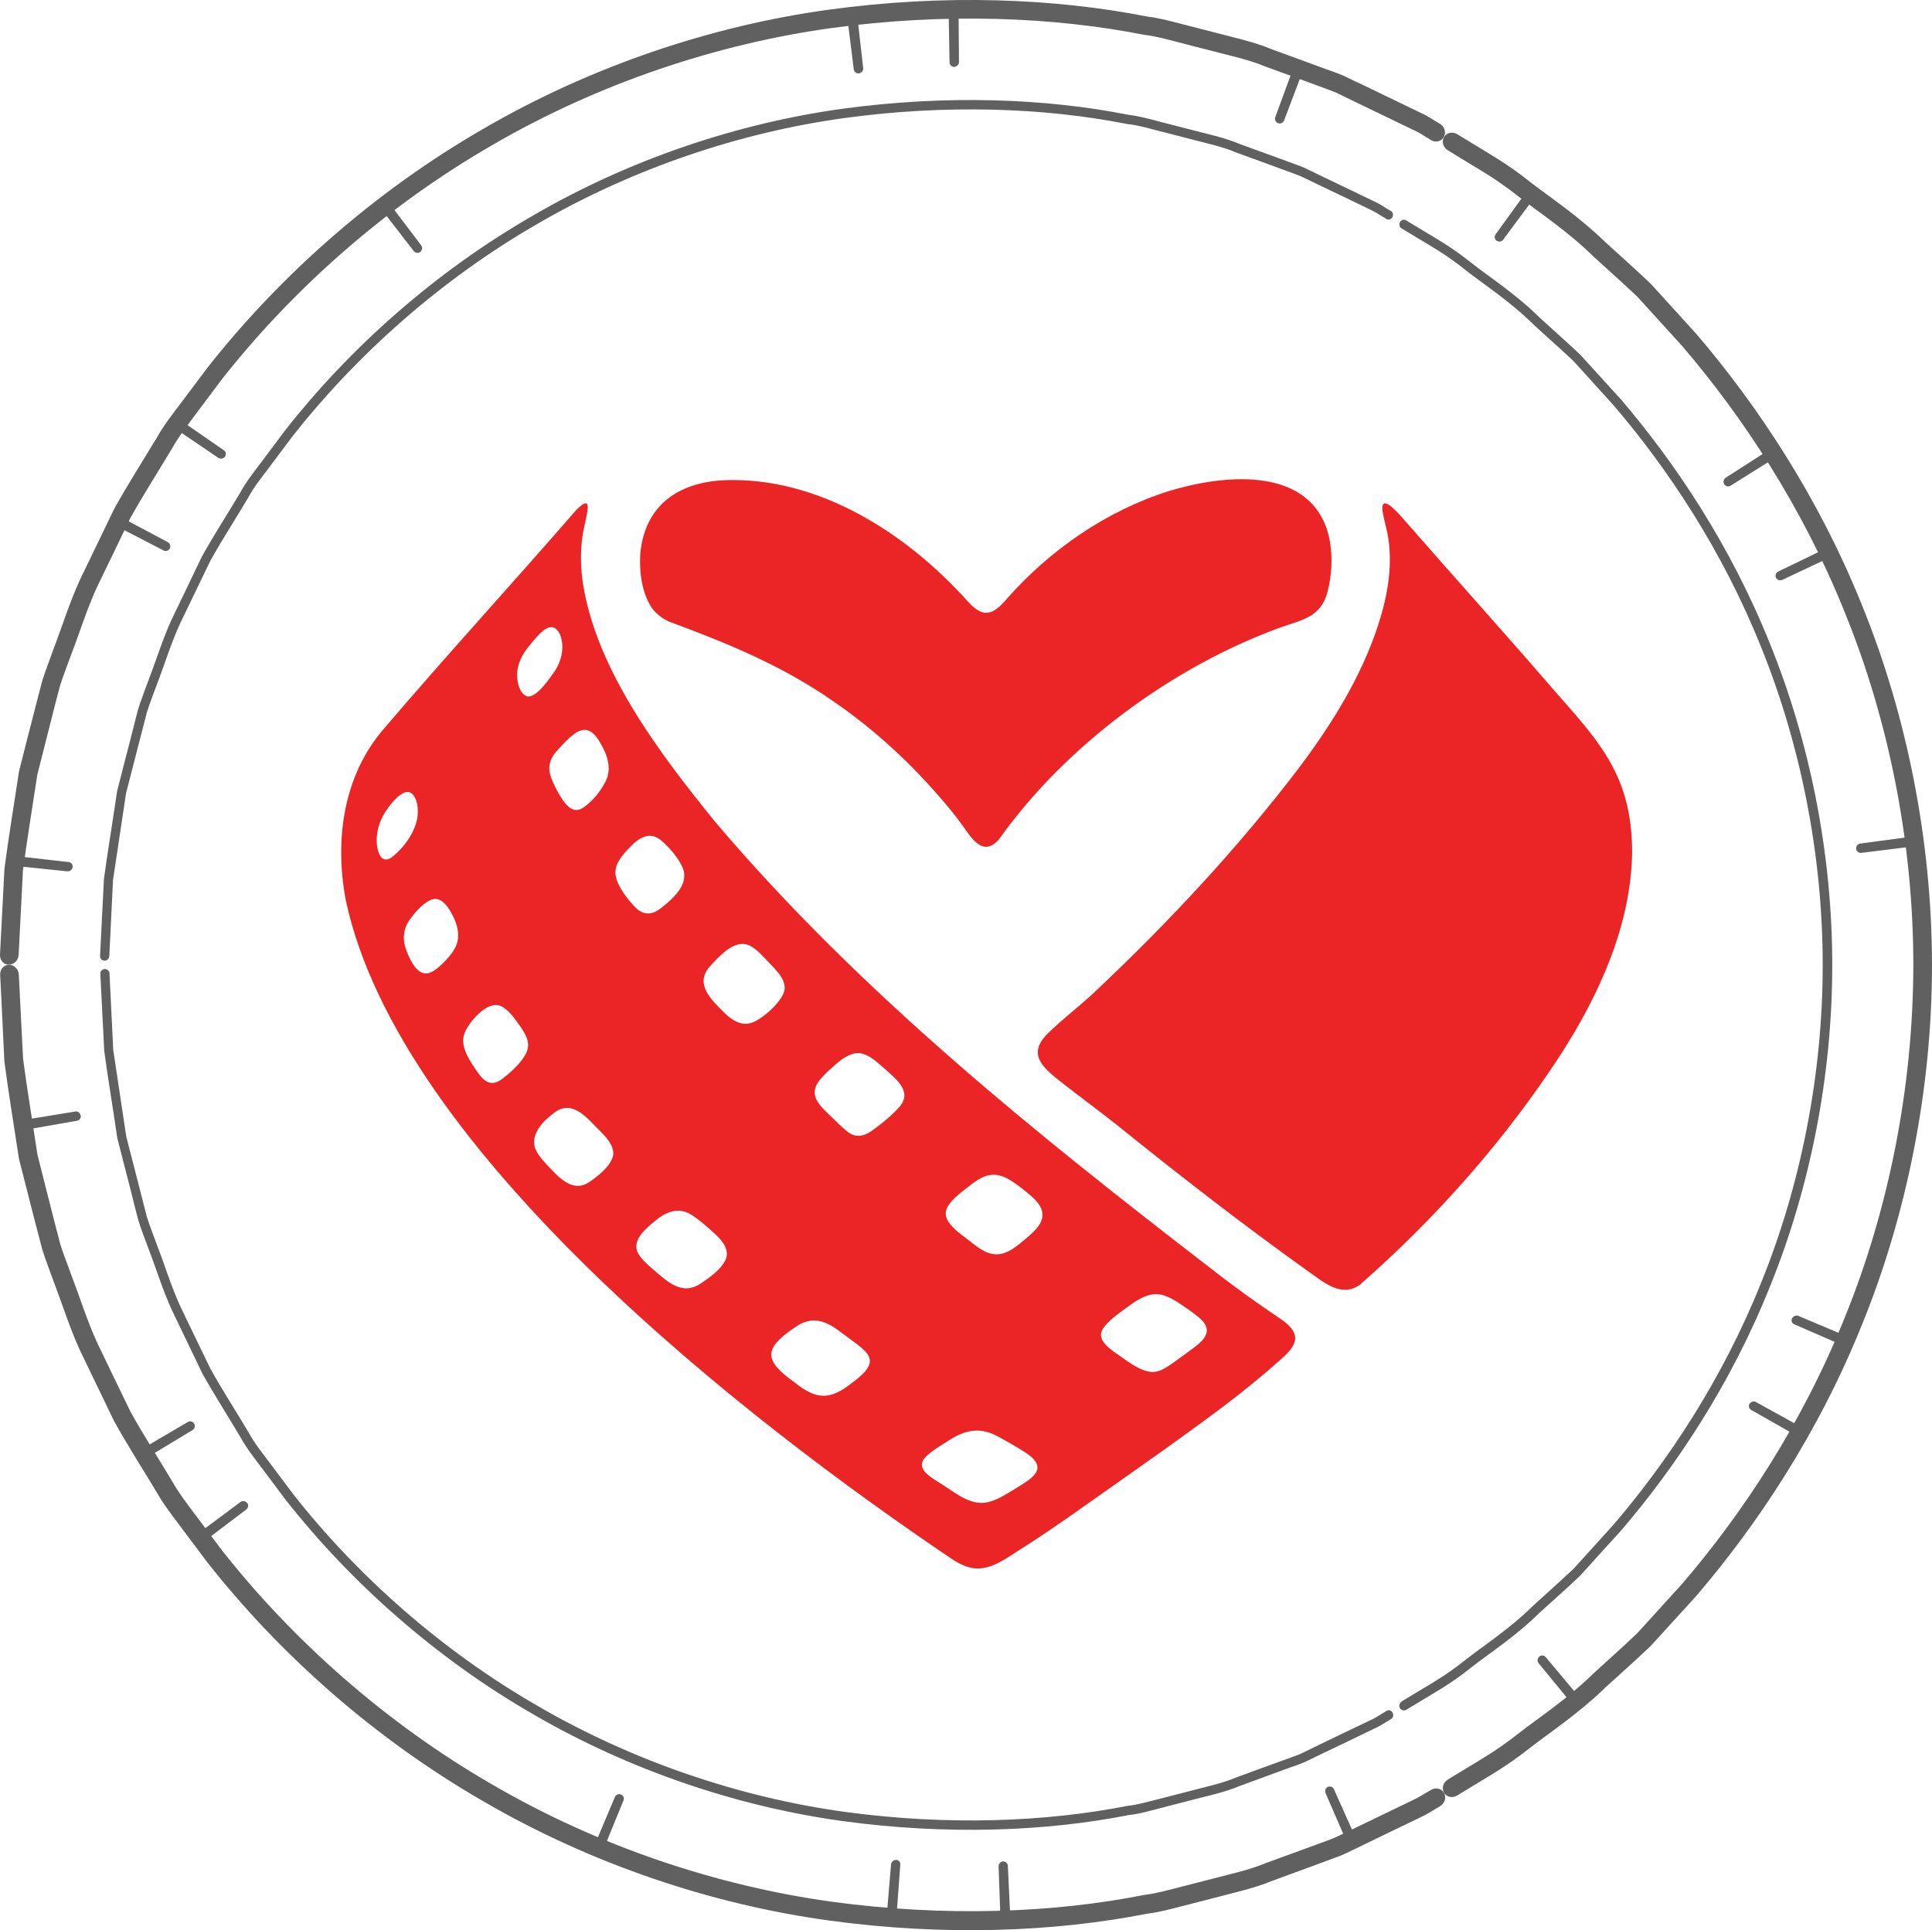 <?xml version="1.0" encoding="UTF-8"?>
<svg id="Layer_2" data-name="Layer 2" xmlns="http://www.w3.org/2000/svg" viewBox="0 0 469.52 469.19">
  <defs>
    <style>
      .cls-1 {
        fill: #606060;
      }

      .cls-2 {
        fill: #eb2426;
      }
    </style>
  </defs>
  <g id="Layer_1-2" data-name="Layer 1">
    <g>
      <g>
        <g>
          <path class="cls-2" d="M340.13,125.1c12.85,14.72,25.95,29.23,38.71,44.04,11.09,12.44,17.88,20.77,17.8,38.41-.36,17.54-8.03,34.28-17.38,48.83-13.48,20.7-30.19,39.63-48.78,55.92-4.69,3.35-9.13-.93-13.02-3.59-14.99-10.73-29.7-22.12-43.99-33.61-5.25-4.28-10.65-8.17-16.01-12.4-3.99-3.2-7.74-6.37-3.1-11.2,3.64-3.64,7.86-6.78,11.6-10.3,18.01-16.97,34.79-34.94,49.81-54.66,7.91-10.56,15-21.91,19.12-34.5,2.21-6.78,3.56-13.9,2.53-21-.28-2.05-.97-4.21-1.32-6.18-.85-4.44,1.92-2.07,3.97.2l.04.05Z"/>
          <path class="cls-2" d="M322.45,144.45c-1.7,5.62-6.32,6.34-11.19,8.04-26.23,9.51-52.24,28.64-68.51,51.57-3.25,3.66-5.74,1.04-7.98-2.2-1.52-2.17-3.1-4.22-4.85-6.3-8.02-9.53-17.08-18.01-27.22-24.96-12.44-8.74-26.06-14.31-40.14-19.51-1.75-.81-3.3-2.02-4.35-3.62-2.34-3.79-2.89-8.77-2.59-13.1,1.17-11.53,9.21-17.1,20.32-17.64,22.78-.9,44.08,12.63,59.1,29.29,3.8,4.3,6.12,3.68,9.67-.49,10.49-11.9,24.26-21.41,39.42-26.18,12.58-3.82,33.03-6.27,38.33,9.27,1.56,4.89,1.42,10.7.02,15.76l-.02.06Z"/>
        </g>
        <path class="cls-2" d="M140.03,123.99c1.25-1.27,3.3-3.14,2.7.41-.31,2.04-.94,4.12-1.2,6.19-.45,3.24-.42,6.55-.07,9.74,2.78,21.76,18.8,42.73,32.33,59.43,35.24,41.57,78.1,75.94,121.13,109.08,5.39,4.23,10.91,8.13,16.64,12,4.75,3.43,3.88,5.98-.38,9.68-4.33,3.87-8.97,7.64-13.65,11.19-12.36,9.29-25.05,18.02-37.65,26.95-3.53,2.46-7.12,4.89-10.73,7.22-3.65,2.17-7.47,5.51-11.84,5.39-1.99-.08-3.95-.99-5.88-2.24-50.02-33.72-134.22-99.15-147.36-160.03-2.81-14.64-.74-30.49,9.37-42.03,15.18-17.8,31.25-35.31,46.55-52.95l.04-.04ZM135.02,162.81c1.59-2.55,2.2-5.89,1.04-8.67-2.01-4.03-5.19.11-7.32,2.69-1.75,2.09-3.12,4.58-3.06,7.37.03,1.79.58,4.38,2.39,5.06,2.3.54,5.6-4.48,6.92-6.38l.04-.06ZM141.62,196.4c2.28-1.53,4.31-3.95,5.55-6.44,1.55-2.97.48-6.39-1.15-9.13-3.48-6.44-6.81-2.44-10.34,1.3-2.13,2.22-2.73,4.43-1.65,7.12.46,1.24,1.09,2.46,1.75,3.63,1.25,2.13,3.12,5.19,5.8,3.55l.05-.03ZM95.67,208.02c2.38-2.01,4.41-4.73,5.38-7.69.53-1.6.65-3.47.27-5.08-.34-1.67-1.48-3.44-3.28-2.47-1.17.58-2.09,1.56-2.94,2.57-1.9,2.27-3.28,4.95-3.5,7.88-.29,2.46.54,7.77,4.03,4.83l.05-.04ZM164.94,216.55c1.31-1.75,1.78-3.77.92-5.73-1.04-2.33-3.17-4.8-5.14-6.5-2.6-2.2-5.13-.96-7.43,1.41-1.97,2-4.35,4.51-3.58,7.54.51,2.26,2.56,4.98,4.34,6.93,2.03,2.25,4.17,2.44,6.56.56,1.51-1.13,3.18-2.64,4.29-4.15l.04-.06ZM104.42,236.46c1.08-.38,2.15-1.29,3.05-2.14,1.14-1.1,2.23-2.32,3-3.7,1.65-2.71.73-6.04-.77-8.68-1.14-2.08-2.96-4.41-5.44-2.99-1.74.96-3.33,2.75-4.52,4.38-1.81,2.36-2.02,5.11-.88,7.95.86,2.26,2.7,6.15,5.52,5.2l.05-.02ZM181.64,229.64c-3.41-1.16-7.1,3.06-9.26,5.44-3.66,4.31.74,8.2,3.99,11.43,1.57,1.45,3.62,2.76,5.81,2.24,2.54-.44,8.54-5.62,8.52-8.57,0-2.77-2.8-5-4.58-7-1.47-1.54-2.9-3.01-4.42-3.52l-.05-.02ZM121.59,244.49c-3.23-1.27-7.71,3.97-8.73,6.75-1.2,3.24,1.51,6.96,3.43,9.7,1.5,2.11,3.23,3.17,5.64,1.41,2.23-1.71,4.83-3.97,6.05-6.59.92-2.2-.02-4.02-1.5-6.21-1.34-1.84-2.75-4.07-4.84-5.04l-.05-.02ZM209.54,256.12c-2.03-.58-4.36.8-6.05,2.27-1.42,1.21-2.91,2.5-4.1,3.92-3.29,3.89-.19,6.44,2.98,9.48,1.06,1.02,2.13,2.11,3.25,3.03,1.95,1.7,3.92,1.68,6.23.07,2.31-1.65,4.99-3.8,6.85-5.97,2.71-3.21-.14-6-3.01-8.51-1.88-1.57-3.7-3.62-6.1-4.27h-.06ZM146.31,275.41c-3.42-3.23-7.1-8.76-12.04-4.6-2.81,2.17-5.91,5.69-3.75,9.28.85,1.48,2.14,2.77,3.32,4.03,2.96,3.17,5.96,5.59,9.5,3.13,2.07-1.44,4.7-3.52,5.52-5.87.75-2-.89-4.31-2.5-5.9l-.05-.06ZM248.03,288.64c-2.53-1.93-4.89-3.54-7.76-2.96-1.72.36-3.39,1.56-5.05,2.87-6.58,5.02-7.63,7.25-.31,12.54,2.14,1.61,4.4,3.77,7.21,3.81,2.29.03,4.33-1.44,6.04-2.86,1.97-1.64,4.08-3.3,4.84-5.12,1.56-3.65-2.45-6.22-4.9-8.24l-.06-.05ZM167.99,295.28c-3.19-2.04-6.4-.6-9.08,1.73-2.31,1.92-5.71,4.86-3.61,8.02,1.01,1.6,3.33,3.48,5.18,5.03,3.08,2.63,6.16,4.44,9.91,1.87,2.21-1.5,4.64-3.21,5.84-5.5,1.26-2.45-.62-4.79-2.41-6.43-1.79-1.61-3.79-3.46-5.77-4.69l-.06-.03ZM283.02,314.94c-3.37-1.21-6.53.9-9.19,2.89-2.13,1.53-4.8,3.5-5.81,5.2-1.5,2.33,1,4.31,2.78,5.63,2.71,1.79,6.04,4.71,9.23,4.84,1.27.01,2.4-.5,3.49-1.17,1.42-.89,2.82-1.96,4.2-2.95,2.4-1.84,4.99-3.28,5.52-5.49.34-2.23-1.84-3.62-3.42-4.86-2.08-1.44-4.46-3.28-6.74-4.07l-.06-.02ZM204.73,324.13c-4-3.18-7.48-4.54-11.88-1.24-7.39,5.05-7.08,7.92.22,13.12,5.31,4.28,8.6,4.4,13.98.15,7.88-5.75,3.77-7.43-2.25-11.99l-.06-.05ZM242.64,349.25c-4.5-2.53-8.29-1.66-12.4,1.12-1.58.99-3.24,1.97-4.6,3.15-4.05,3.3.5,5.49,3.6,7.5,3.43,2.22,7.22,5.4,11.55,3.93,1.98-.6,3.81-1.79,5.58-2.86,2.13-1.32,4.43-2.61,5.31-4.01,1.42-2.11-.86-3.97-2.57-5.06-2.06-1.31-4.26-2.58-6.4-3.74l-.06-.03Z"/>
      </g>
      <g>
        <g>
          <path class="cls-1" d="M347.73,34.03s-.39-.23-1.17-.72c-.78-.46-1.89-1.24-3.49-1.92-3.16-1.5-7.76-3.75-13.66-6.59-1.47-.72-3-1.43-4.63-2.25-1.66-.68-3.46-1.3-5.28-1.99-3.68-1.37-7.69-2.84-11.96-4.37-4.21-1.76-8.97-2.74-13.89-4.04-2.48-.62-4.99-1.27-7.6-1.96-2.61-.65-5.25-1.43-8.02-1.73-21.97-4.34-48.35-5.41-76.06-1.63-27.68,3.85-56.5,13.4-82.32,28.43-25.85,14.9-48.54,35.05-65.79,57.02-2.09,2.8-4.17,5.57-6.23,8.31-2.05,2.77-4.14,5.41-5.8,8.38-3.46,5.77-7.01,11.35-10.14,16.92-2.77,5.77-5.48,11.41-8.12,16.82-2.51,5.48-4.21,11.08-6.23,16.3-.95,2.64-1.96,5.18-2.77,7.73-.68,2.61-1.34,5.12-1.96,7.6-1.27,4.96-2.45,9.65-3.55,14.02-1.37,9-2.64,16.82-3.49,23.28-.65,13.04-1.04,20.47-1.04,20.47-.07,1.3-1.11,2.38-2.38,2.38S-.06,233.42,0,232.05c0,0,.39-7.6,1.08-20.86.85-6.59,2.15-14.57,3.55-23.73,1.14-4.5,2.35-9.29,3.65-14.31.65-2.51,1.3-5.09,2.02-7.76.82-2.61,1.86-5.18,2.8-7.89,2.05-5.31,3.78-11.02,6.36-16.63,2.67-5.54,5.44-11.28,8.28-17.15,3.16-5.71,6.78-11.38,10.33-17.25,1.66-3,3.81-5.74,5.93-8.54,2.09-2.8,4.21-5.64,6.36-8.48,17.6-22.4,40.72-42.94,67.09-58.13,26.24-15.29,55.65-25.07,83.85-28.95,28.23-3.88,55.13-2.77,77.53,1.66,2.84.33,5.54,1.08,8.18,1.76,2.64.68,5.22,1.34,7.76,1.99,5.02,1.34,9.88,2.35,14.15,4.14,4.37,1.6,8.44,3.1,12.19,4.47,1.86.68,3.72,1.3,5.41,2.02,1.66.82,3.23,1.56,4.73,2.25,6,2.9,10.73,5.18,13.92,6.72,1.63.72,2.77,1.53,3.55,1.99.78.49,1.21.72,1.21.72,1.17.68,1.56,2.12.95,3.23-.62,1.08-2.05,1.4-3.16.72h.01Z"/>
          <path class="cls-1" d="M336.91,53.2s-.36-.23-1.08-.65c-.72-.39-1.7-1.11-3.16-1.76-2.84-1.37-7.01-3.39-12.36-5.93-1.3-.65-2.71-1.3-4.21-2.02-1.5-.62-3.13-1.17-4.79-1.79-3.33-1.24-6.94-2.54-10.79-3.94-3.81-1.63-8.12-2.45-12.55-3.65-2.22-.59-4.5-1.17-6.85-1.76-2.35-.62-4.73-1.3-7.24-1.56-19.82-3.94-43.78-4.86-68.79-1.43-25.04,3.46-51.05,12.1-74.4,25.66-23.38,13.46-43.88,31.72-59.53,51.58-1.89,2.54-3.78,5.05-5.64,7.53-1.86,2.48-3.81,4.89-5.25,7.56-3.1,5.25-6.36,10.24-9.16,15.29-2.51,5.22-4.96,10.3-7.34,15.22-2.28,4.96-3.78,10.04-5.61,14.74-.85,2.38-1.79,4.66-2.51,7.01-.59,2.35-1.17,4.63-1.76,6.85-1.14,4.47-2.22,8.7-3.26,12.68-1.21,8.12-2.28,15.22-3.16,21.06-.59,11.8-.91,18.55-.91,18.55-.03.59-.55,1.08-1.17,1.08s-1.11-.49-1.08-1.11c0,0,.36-6.81.95-18.75.78-5.9,1.99-13.07,3.19-21.29,1.01-4.01,2.12-8.31,3.29-12.81.59-2.25,1.17-4.56,1.76-6.94.72-2.35,1.66-4.66,2.51-7.07,1.86-4.76,3.39-9.88,5.67-14.9,2.41-4.96,4.86-10.11,7.4-15.39,2.84-5.12,6.13-10.17,9.26-15.45,1.47-2.71,3.42-5.15,5.31-7.66s3.78-5.05,5.71-7.63c15.78-20.08,36.51-38.53,60.18-52.13,23.57-13.73,49.88-22.46,75.18-25.95,25.3-3.46,49.49-2.51,69.54,1.47,2.54.29,4.96.98,7.34,1.6s4.69,1.21,6.94,1.79c4.5,1.21,8.87,2.05,12.68,3.68,3.91,1.43,7.53,2.74,10.92,3.98,1.66.65,3.33,1.17,4.86,1.83,1.47.72,2.9,1.4,4.24,2.05,5.38,2.58,9.58,4.6,12.49,6,1.47.65,2.48,1.37,3.19,1.79s1.08.65,1.08.65c.52.29.68,1.01.36,1.53-.33.55-.98.72-1.47.42l.02-.03Z"/>
          <path class="cls-1" d="M17.64,210.79c-.1.62-.68,1.08-1.3,1.01l-12.91-1.34c-.62-.07-1.04-.65-.95-1.3.1-.65.68-1.14,1.3-1.08l12.91,1.47c.62.07,1.04.62.95,1.24h0Z"/>
          <path class="cls-1" d="M102.14,61.25c-.49.36-1.21.26-1.6-.23l-7.95-10.27c-.39-.49-.26-1.21.26-1.63.52-.39,1.27-.33,1.66.16l7.86,10.37c.36.49.26,1.21-.23,1.56v.03h0Z"/>
          <path class="cls-1" d="M208.75,17.82c-.62.1-1.17-.36-1.27-.98l-1.6-12.88c-.07-.62.39-1.21,1.08-1.3.65-.1,1.24.33,1.34.95l1.47,12.91c.07.62-.36,1.21-.98,1.3h-.04Z"/>
          <path class="cls-1" d="M231.9,16.26c-.62,0-1.14-.46-1.14-1.08l-.23-13.01c0-.62.52-1.14,1.21-1.21.68,0,1.21.46,1.21,1.08l.1,13.01c0,.62-.49,1.14-1.11,1.21h-.04Z"/>
          <path class="cls-1" d="M310.6,29.95c-.59-.23-.88-.88-.68-1.47l4.47-12.19c.23-.59.88-.88,1.53-.65.62.23.95.91.75,1.47l-4.6,12.16c-.23.59-.88.88-1.47.68Z"/>
          <path class="cls-1" d="M41.28,133.3c-.26.55-.95.78-1.5.52l-11.54-5.97c-.55-.29-.78-1.01-.49-1.63.29-.59.98-.85,1.53-.55l11.48,6.1c.55.29.78,1.01.52,1.53Z"/>
          <path class="cls-1" d="M54.68,111c-.36.52-1.11.62-1.63.29l-10.76-7.3c-.52-.36-.62-1.08-.23-1.6.39-.55,1.14-.68,1.66-.33l10.69,7.4c.52.36.62,1.04.26,1.53h.01Z"/>
        </g>
        <g>
          <path class="cls-1" d="M351.84,432.58s1.6-.98,4.56-2.77c3-1.83,7.47-4.34,12.58-8.41,5.15-4.01,11.83-8.31,18.35-14.7,3.36-3.1,6.98-6.26,10.66-9.81,3.42-3.75,7.04-7.73,10.79-11.87,14.54-16.95,29.21-38.93,39.61-64.94,10.53-25.92,16.56-55.68,16.59-85.55,0-29.83-6.06-59.63-16.59-85.51-10.43-26.02-25.1-47.99-39.61-64.94-3.75-4.14-7.37-8.12-10.79-11.87-3.68-3.52-7.34-6.72-10.66-9.78-6.52-6.39-13.2-10.69-18.35-14.7-5.12-4.08-9.58-6.59-12.58-8.41-3-1.83-4.56-2.8-4.56-2.8-1.14-.68-1.53-2.12-.91-3.19.62-1.08,2.05-1.4,3.19-.72,0,0,1.63.98,4.66,2.84s7.6,4.43,12.81,8.57c5.25,4.08,12.06,8.51,18.71,15,3.42,3.13,7.14,6.39,10.89,9.98,3.49,3.85,7.17,7.89,11.02,12.13,14.8,17.28,29.77,39.71,40.39,66.21,10.73,26.44,16.89,56.79,16.92,87.21,0,30.42-6.19,60.8-16.92,87.21-10.63,26.54-25.59,48.93-40.39,66.21-3.85,4.21-7.53,8.25-11.02,12.1-3.75,3.59-7.47,6.85-10.89,9.98-6.65,6.49-13.46,10.92-18.71,15-5.22,4.14-9.78,6.72-12.81,8.57-3.06,1.83-4.66,2.84-4.66,2.84-1.14.68-2.58.39-3.19-.68s-.23-2.51.91-3.19v.03-.04Z"/>
          <path class="cls-1" d="M340.59,413.61s1.43-.88,4.14-2.51c2.71-1.63,6.78-3.88,11.38-7.6,4.66-3.65,10.73-7.5,16.59-13.3,3.03-2.77,6.32-5.67,9.68-8.83,3.1-3.42,6.36-7.01,9.75-10.76,13.14-15.36,26.41-35.24,35.83-58.72,9.52-23.41,15-50.3,15-77.33s-5.51-53.92-15-77.33c-9.42-23.51-22.69-43.36-35.83-58.72-3.39-3.75-6.65-7.34-9.75-10.76-3.36-3.16-6.65-6.03-9.68-8.84-5.87-5.8-11.96-9.65-16.59-13.3-4.6-3.72-8.67-5.97-11.38-7.6-2.71-1.63-4.14-2.51-4.14-2.51-.52-.29-.65-1.01-.36-1.53.33-.55.98-.72,1.5-.39,0,0,1.47.88,4.21,2.54s6.85,3.94,11.51,7.69c4.69,3.68,10.86,7.6,16.79,13.46,3.06,2.8,6.39,5.74,9.78,8.93,3.13,3.46,6.42,7.07,9.88,10.86,13.27,15.52,26.7,35.6,36.22,59.37,9.62,23.67,15.16,50.83,15.16,78.18s-5.54,54.51-15.16,78.18c-9.52,23.77-22.95,43.85-36.22,59.33-3.46,3.78-6.75,7.43-9.88,10.89-3.36,3.23-6.72,6.13-9.78,8.93-5.93,5.87-12.1,9.78-16.79,13.46-4.66,3.75-8.77,6.03-11.51,7.69s-4.21,2.54-4.21,2.54c-.52.29-1.17.13-1.5-.39-.33-.55-.16-1.24.36-1.53v-.13.03Z"/>
          <path class="cls-1" d="M363.71,58.54c-.49-.36-.62-1.08-.23-1.6l7.63-10.53c.36-.49,1.11-.59,1.63-.2s.68,1.11.29,1.63l-7.73,10.43c-.39.49-1.08.62-1.56.23l-.03.03h0Z"/>
          <path class="cls-1" d="M451.11,206.33c-.1-.62.33-1.17.95-1.27l12.88-1.73c.62-.07,1.21.39,1.3,1.04s-.33,1.24-.95,1.34l-12.91,1.6c-.62.1-1.21-.36-1.3-.98h.03Z"/>
          <path class="cls-1" d="M435.53,320.46c.26-.55.98-.82,1.53-.59l11.96,5.05c.59.26.82.95.52,1.53s-.98.88-1.56.65l-11.93-5.18c-.59-.26-.82-.91-.55-1.47h.03Z"/>
          <path class="cls-1" d="M425.19,341.23c.33-.52,1.01-.72,1.56-.42l11.38,6.29c.55.29.72,1.01.36,1.56-.33.59-1.08.78-1.6.49l-11.31-6.42c-.55-.33-.72-.98-.39-1.53v.03h0Z"/>
          <path class="cls-1" d="M374.07,402.69c.46-.42,1.17-.36,1.56.1l8.35,9.98c.39.49.33,1.21-.16,1.66s-1.27.39-1.66-.1l-8.25-10.04c-.39-.49-.29-1.17.16-1.6Z"/>
          <path class="cls-1" d="M419.03,117.68c-.33-.52-.16-1.24.36-1.56l10.92-7.01c.52-.36,1.24-.16,1.6.42s.2,1.3-.33,1.63l-11.02,6.91c-.52.33-1.21.16-1.53-.36v-.03h0Z"/>
          <path class="cls-1" d="M431.61,140.44c-.26-.55-.03-1.24.52-1.5l11.7-5.67c.55-.26,1.24,0,1.53.59s.07,1.3-.49,1.56l-11.74,5.54c-.59.26-1.24,0-1.53-.52h0Z"/>
        </g>
        <g>
          <path class="cls-1" d="M4.57,236.91s.36,7.43,1.04,20.47c.85,6.46,2.12,14.28,3.49,23.28,1.11,4.4,2.31,9.1,3.55,14.05.65,2.48,1.3,4.99,1.96,7.6.78,2.58,1.83,5.09,2.77,7.76,2.02,5.22,3.72,10.82,6.23,16.3,2.61,5.44,5.31,11.05,8.12,16.82,3.1,5.61,6.68,11.15,10.14,16.92,1.66,2.97,3.75,5.61,5.8,8.38,2.05,2.74,4.14,5.51,6.23,8.31,17.28,21.97,39.94,42.12,65.79,57.02,25.79,15.03,54.61,24.58,82.32,28.43,27.68,3.78,54.09,2.74,76.06-1.63,2.77-.33,5.41-1.08,8.02-1.73,2.58-.65,5.12-1.34,7.6-1.96,4.92-1.3,9.68-2.28,13.89-4.04,4.27-1.56,8.28-3.03,11.96-4.37,1.83-.68,3.65-1.3,5.28-2.02,1.63-.78,3.16-1.53,4.63-2.22,5.9-2.84,10.5-5.05,13.66-6.59,1.6-.72,2.71-1.5,3.49-1.92.78-.46,1.17-.68,1.17-.68,1.11-.68,2.54-.36,3.16.72s.2,2.51-.95,3.23c0,0-.39.26-1.21.72-.78.46-1.92,1.24-3.55,1.99-3.23,1.53-7.92,3.81-13.92,6.72-1.5.72-3.06,1.5-4.73,2.28-1.7.72-3.52,1.3-5.41,2.05-3.78,1.4-7.82,2.87-12.19,4.47-4.3,1.79-9.13,2.8-14.15,4.14-2.51.65-5.09,1.3-7.76,1.99-2.64.68-5.35,1.43-8.18,1.76-22.4,4.43-49.29,5.54-77.53,1.66-28.23-3.88-57.64-13.66-83.92-28.98-26.37-15.19-49.49-35.73-67.09-58.13-2.15-2.87-4.27-5.71-6.36-8.48-2.09-2.8-4.24-5.54-5.93-8.54-3.52-5.87-7.17-11.54-10.33-17.25-2.84-5.9-5.61-11.61-8.28-17.18-2.54-5.57-4.3-11.28-6.36-16.63-.95-2.67-1.99-5.28-2.8-7.89-.68-2.64-1.37-5.22-2.02-7.73-1.27-5.05-2.51-9.81-3.65-14.31-1.4-9.16-2.71-17.15-3.55-23.73C.43,244.54.04,236.97.04,236.97c-.07-1.34.88-2.45,2.15-2.45s2.31,1.08,2.38,2.38h0Z"/>
          <path class="cls-1" d="M26.61,236.68s.33,6.75.91,18.52c.88,5.84,1.92,12.91,3.16,21.06,1.01,3.98,2.12,8.22,3.26,12.68.55,2.22,1.14,4.53,1.76,6.88.72,2.31,1.66,4.6,2.51,6.98,1.83,4.69,3.33,9.78,5.61,14.74,2.38,4.92,4.79,10.01,7.34,15.22,2.8,5.05,6.06,10.04,9.16,15.29,1.47,2.71,3.39,5.09,5.25,7.56,1.86,2.48,3.75,4.99,5.64,7.53,15.62,19.89,36.12,38.11,59.53,51.58,23.34,13.56,49.36,22.23,74.4,25.69,25.04,3.42,48.97,2.48,68.79-1.43,2.51-.26,4.89-.98,7.24-1.56s4.63-1.21,6.85-1.76c4.47-1.21,8.77-2.05,12.55-3.65,3.85-1.43,7.47-2.74,10.79-3.94,1.66-.62,3.29-1.14,4.79-1.79,1.47-.72,2.87-1.4,4.21-2.05,5.31-2.58,9.49-4.56,12.36-5.93,1.47-.62,2.45-1.34,3.16-1.76s1.08-.65,1.08-.65c.52-.33,1.17-.13,1.47.42.33.55.13,1.24-.36,1.56,0,0-.36.23-1.08.65-.72.39-1.73,1.14-3.19,1.76-2.87,1.4-7.11,3.42-12.49,6-1.34.65-2.77,1.34-4.24,2.05-1.53.65-3.16,1.17-4.86,1.79-3.39,1.24-7.04,2.58-10.92,4.01-3.85,1.63-8.18,2.48-12.68,3.68-2.25.59-4.56,1.17-6.94,1.79s-4.76,1.34-7.34,1.6c-20.05,3.98-44.24,4.92-69.54,1.47-25.3-3.49-51.61-12.23-75.18-25.95-23.64-13.59-44.37-32.05-60.18-52.13-1.92-2.58-3.81-5.12-5.71-7.63s-3.85-4.96-5.31-7.66c-3.13-5.28-6.42-10.37-9.26-15.49-2.54-5.28-5.02-10.4-7.4-15.39-2.28-4.99-3.81-10.14-5.67-14.9-.85-2.41-1.83-4.73-2.51-7.07-.62-2.35-1.21-4.69-1.76-6.94-1.17-4.5-2.25-8.8-3.29-12.81-1.21-8.22-2.41-15.36-3.19-21.29-.59-11.93-.95-18.75-.95-18.75,0-.59.46-1.08,1.08-1.11.62,0,1.14.49,1.17,1.08v.07l-.02-.02Z"/>
          <path class="cls-1" d="M322.69,434.37c.55-.26,1.21-.03,1.47.52l5.31,11.87c.26.59,0,1.27-.62,1.53-.59.29-1.3.07-1.53-.49l-5.18-11.93c-.23-.59,0-1.27.59-1.53l-.03.03h-.01Z"/>
          <path class="cls-1" d="M150.88,436.2c.59.23.88.85.65,1.43l-4.92,12.03c-.23.59-.95.85-1.56.62-.62-.23-.95-.88-.68-1.47l5.05-11.96c.23-.59.91-.88,1.5-.65h-.04Z"/>
          <path class="cls-1" d="M60.09,365.32c.36.49.26,1.21-.23,1.6l-10.37,7.86c-.49.36-1.21.26-1.63-.26-.39-.55-.33-1.27.16-1.66l10.43-7.76c.49-.36,1.21-.26,1.56.23h.08Z"/>
          <path class="cls-1" d="M47.18,346.06c.33.55.16,1.24-.39,1.56l-11.12,6.72c-.52.33-1.24.13-1.6-.46s-.2-1.3.36-1.63l11.21-6.59c.52-.33,1.24-.13,1.56.39h-.03,0Z"/>
          <path class="cls-1" d="M19.63,271.14c.1.62-.33,1.21-.95,1.3l-12.81,2.25c-.62.1-1.21-.36-1.3-1.01s.33-1.27.91-1.4l12.81-2.09c.62-.1,1.21.33,1.27.95h.07Z"/>
          <path class="cls-1" d="M243.76,452.47c.62,0,1.14.46,1.17,1.08l.62,12.98c0,.62-.49,1.17-1.17,1.21-.68,0-1.24-.42-1.24-1.08l-.46-12.98c0-.62.46-1.14,1.08-1.21h0Z"/>
          <path class="cls-1" d="M217.75,452.08c.62.03,1.11.55,1.04,1.21l-.95,12.98c-.03.62-.62,1.11-1.27,1.08-.68-.03-1.17-.55-1.11-1.21l1.08-12.94c.07-.62.59-1.11,1.21-1.08v-.03h0Z"/>
        </g>
      </g>
    </g>
  </g>
</svg>